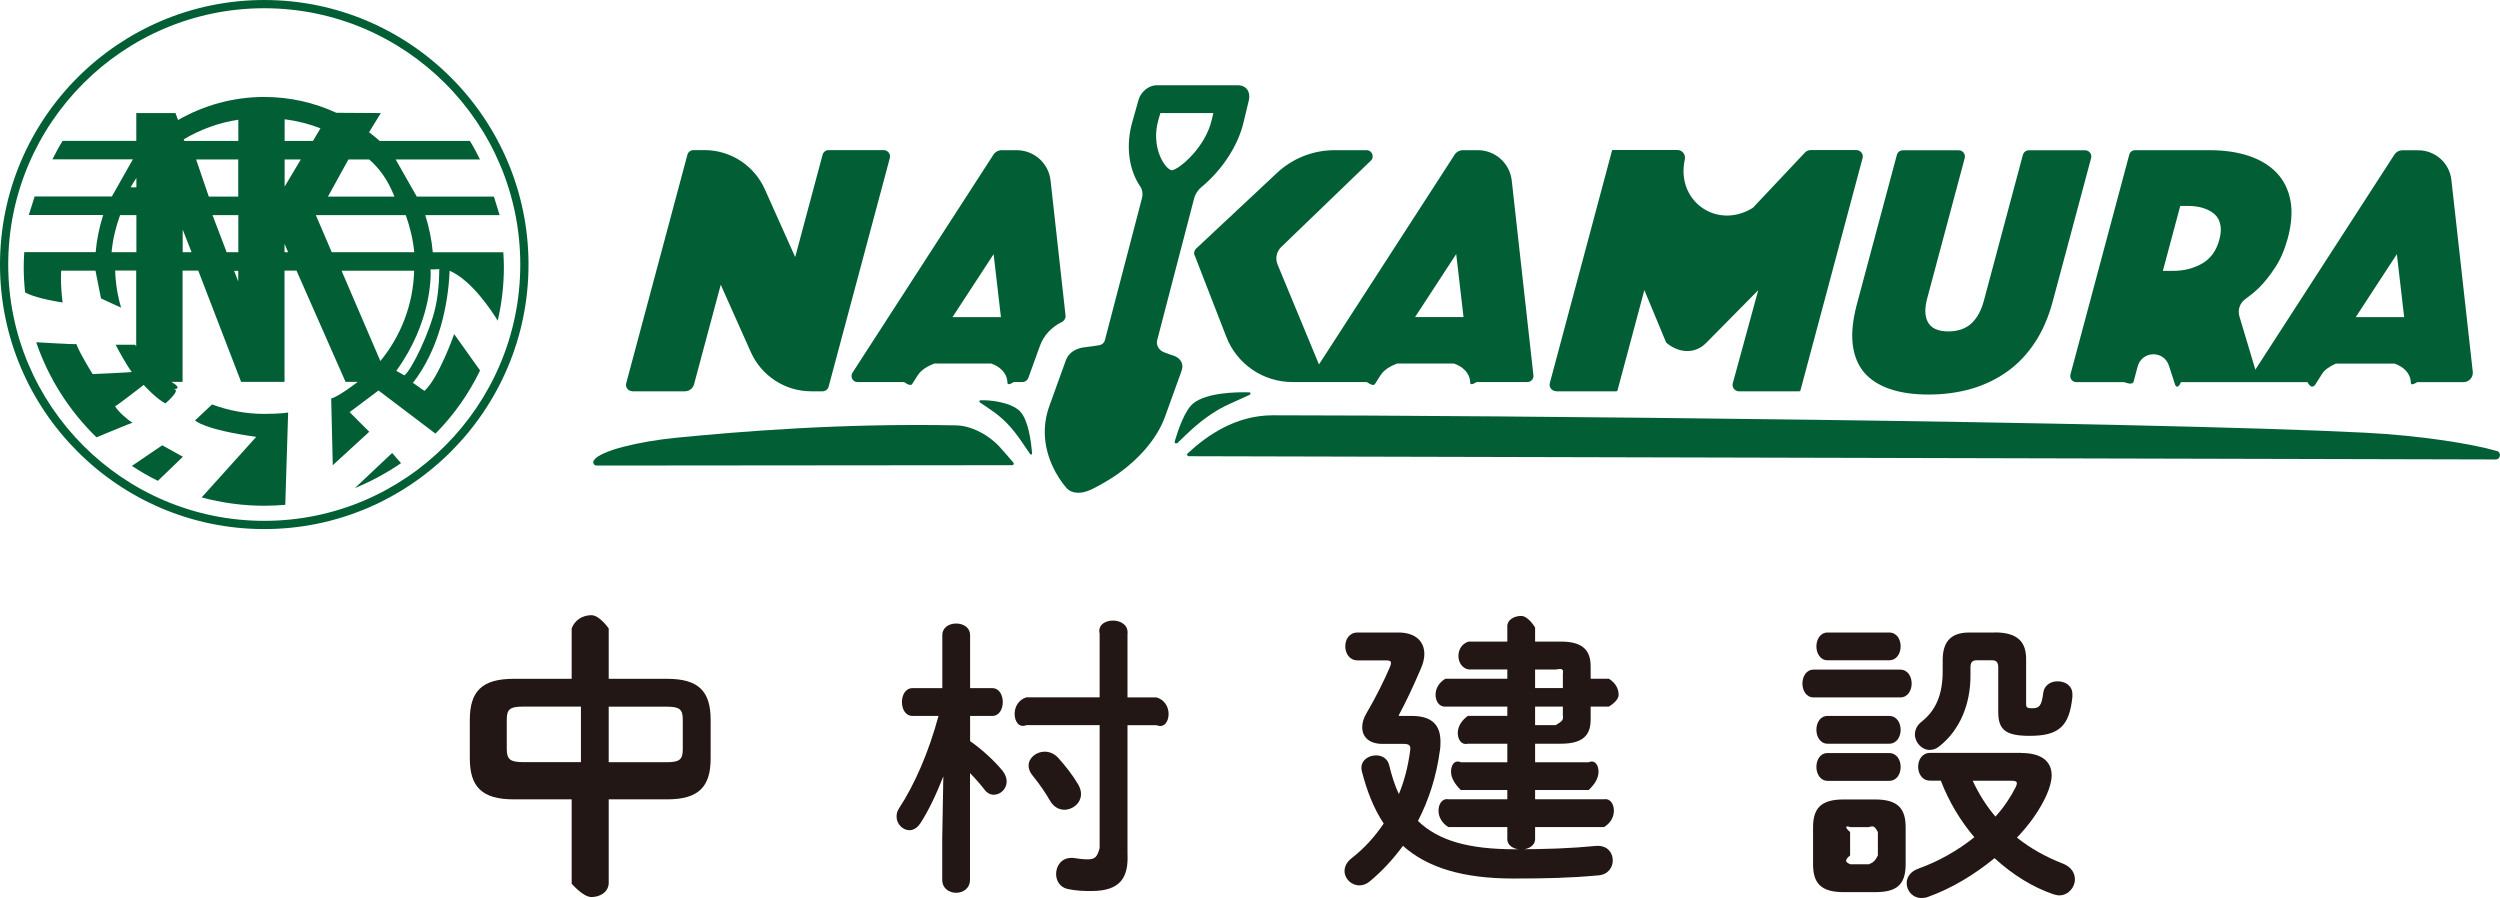 <?xml version="1.0" encoding="UTF-8"?>
<svg id="b" data-name="レイヤー 2" xmlns="http://www.w3.org/2000/svg" width="95.25mm" height="34.22mm" viewBox="0 0 270 97">
  <defs>
    <style>
      .d {
        fill: #221714;
      }

      .d, .e {
        stroke-width: 0px;
      }

      .e {
        fill: #025f35;
      }
    </style>
  </defs>
  <g id="c" data-name="レイヤー 1">
    <g>
      <g>
        <path class="e" d="m28.54,57.14c-15.74,0-28.54-12.82-28.54-28.57C0,12.82,12.8,0,28.54,0c15.74,0,28.54,12.82,28.54,28.57,0,15.75-12.8,28.57-28.54,28.57Zm0-56.25c-15.25,0-27.65,12.42-27.65,27.68,0,15.26,12.41,27.68,27.65,27.68,15.25,0,27.65-12.42,27.65-27.68,0-15.27-12.41-27.68-27.66-27.68Z"/>
        <path class="e" d="m43.31,50.02l-.96-1.1-4.02,3.79c1.76-.72,3.43-1.63,4.98-2.69Z"/>
        <g>
          <path class="e" d="m14.25,50.32c.9.59,1.83,1.14,2.8,1.61l2.7-2.6-2.23-1.24-3.28,2.23Z"/>
          <path class="e" d="m22.9,43.68l-1.72,1.62-.11.11s.91.98,6.6,1.77c0,0-4.66,5.17-5.89,6.54,2.16.58,4.42.9,6.76.9.77,0,1.52-.04,2.27-.1l.31-9.97c-.12.02-.93.15-2.58.15-1.99,0-3.88-.37-5.64-1.02Z"/>
          <path class="e" d="m53.75,34.64c.44-1.87.67-3.82.67-5.83,0-.53-.03-1.05-.06-1.57h-7.62c-.12-1.39-.41-2.72-.81-4.01h8.03l-.62-2h-8.33l-2.28-4.01h9.11c-.34-.69-.69-1.36-1.09-2h-9.74c-.37-.33-.76-.64-1.15-.94l1.27-2.07-4.8-.03c-2.37-1.09-5.01-1.71-7.79-1.71-3.39,0-6.56.92-9.31,2.49l-.28-.75h-4.23s0,3,0,3h-7.96c-.4.64-.75,1.32-1.1,2h8.69l-2.27,4.01H3.74l-.63,2h8.03c-.4,1.28-.69,2.62-.81,4.01H2.62c-.03.52-.06,1.04-.06,1.56,0,.94.05,1.88.15,2.79.54.3,1.67.71,4.05,1.09-.27-2.2-.15-3.44-.15-3.44h3.7l.6,3,2.17,1h0c-.38-1.27-.6-2.62-.64-4.01h2.27s0,8.18,0,8.18c-.06-.07-.11-.13-.13-.17h-2.09s.01.02.03.05c0,.02.01.03.02.05.02.03.04.08.07.13.01.03.03.06.05.1.03.07,1,1.87,1.57,2.61.08.04-4.22.23-4.22.23,0,0-1.32-2.08-1.77-3.25.04.08-4.29-.19-4.33-.19,1.34,3.93,3.6,7.44,6.51,10.27.6-.25,3.9-1.62,3.9-1.58-.49-.26-1.62-1.25-1.89-1.78.08.04,3.09-2.3,3.09-2.3,0,0,1.32,1.47,2.34,2,0,0,1.82-1.55.86-1.55h0c.95-.01.2-.55-.21-.78h1.21v-12.02s1.69,0,1.69,0l4.63,12.02h4.69s0-12.02,0-12.02h1.29s5.3,12.02,5.3,12.02h1.31s-.05.05-.08.07c-.33.26-2.06,1.54-2.78,1.73v.02s.17,7.18.17,7.18l3.94-3.61-2.12-2.12,3.12-2.34,6.15,4.66c1.96-1.98,3.59-4.28,4.82-6.82l-2.8-3.93s-1.65,4.71-3.2,6.13c-.08,0-1.19-.87-1.26-.85,2.81-3.61,3.82-8.4,3.97-12.12,2.37,1.02,4.53,4.3,5.19,5.39Zm-9.93-11.41c.46,1.27.78,2.61.92,4.01h-8.91s-1.72-4.01-1.72-4.01h9.72Zm-22.64-6.01h4.55v4.01h-3.18l-1.37-4.01Zm9.56-4.34c1.35.17,2.65.5,3.87.98l-.81,1.36h-3.06s0-2.34,0-2.34Zm1.75,4.34l-1.75,2.93v-2.93s1.75,0,1.75,0Zm-6.75,6.01v4.01s-1.26,0-1.26,0l-1.53-4.01h2.79Zm14.13-6.01c1.07.93,1.99,2.14,2.73,4.01h-7.18l2.21-4.01h2.24Zm-14.13-4.29v2.29s-5.83,0-5.83,0l-.07-.17c1.78-1.06,3.77-1.8,5.9-2.12Zm-11.01,6.29v1.01s-.62,0-.62,0c.19-.35.4-.68.62-1.01Zm-2.68,8.02c.13-1.4.46-2.74.92-4.01h1.76s0,4.01,0,4.01h-2.68Zm7.68,0v-2.45s.96,2.45.96,2.45h-.96Zm6,3.16l-.44-1.15h.44v1.15Zm5-3.16v-.9s.39.9.39.9h-.39Zm6.17,2h7.83c-.11,3.71-1.46,7.09-3.65,9.75l-4.19-9.75Zm10.12,3.97c-.58,2.63-2.56,6.76-3.35,7.33-.04-.04-.85-.47-.87-.49,3.75-5.18,3.77-10.13,3.7-10.99,0,.08.94,0,.94,0,0,0,.04,2.12-.42,4.16Z"/>
        </g>
      </g>
      <g>
        <path class="d" d="m55.5,86.33c-3.47,0-4.76-1.36-4.76-4.44v-4.14c0-3.08,1.29-4.44,4.76-4.44h6.24v-5.43c.34-.96,1.23-1.44,2.13-1.44s1.87,1.44,1.87,1.44v5.43s6.3,0,6.3,0c3.43,0,4.71,1.36,4.71,4.44v4.14c0,3.08-1.28,4.44-4.71,4.44h-6.3v9.11c-.08.96-.98,1.44-1.87,1.44s-2.13-1.44-2.13-1.44v-9.11s-6.24,0-6.24,0Zm7.24-4.01v-6.01s-6.2,0-6.2,0c-1.51,0-1.81.31-1.81,1.43v3.14c0,1.16.4,1.43,1.81,1.43h6.2Zm3,0h6.22c1.48,0,1.78-.31,1.78-1.43v-3.14c0-1.13-.3-1.43-1.78-1.43h-6.22s0,6.01,0,6.01Z"/>
        <path class="d" d="m98.56,77.32c-.78,0-1.15-.75-1.15-1.5,0-.75.38-1.5,1.13-1.5h3.23s0-5.7,0-5.7c0-.88.75-1.28,1.5-1.28s1.5.41,1.5,1.28v5.7s2.4,0,2.4,0c.75,0,1.13.75,1.13,1.5,0,.75-.38,1.5-1.13,1.5h-2.4s0,2.72,0,2.72c1.27.88,2.63,2.13,3.52,3.22.29.38.43.78.43,1.13,0,.81-.66,1.44-1.39,1.44-.35,0-.72-.16-1.01-.56-.49-.63-1.01-1.22-1.56-1.78v11.52c0,.94-.75,1.41-1.5,1.41s-1.5-.47-1.5-1.41v-4.41s.12-6.76.12-6.76c-.72,1.85-1.56,3.66-2.48,5.07-.35.53-.78.75-1.18.75-.72,0-1.39-.66-1.39-1.47,0-.28.06-.59.26-.88,1.7-2.6,3.2-6.04,4.27-9.99h-2.8Zm20.21-8.83c-.26-.99.6-1.47,1.43-1.47s1.69.48,1.57,1.47v6.83h3.13c.86.24,1.31,1.01,1.31,1.78,0,.8-.45,1.57-1.31,1.22h-3.13v13.85c.13,2.69-.83,4.06-3.93,4.06-.9,0-1.6-.03-2.53-.22-.86-.19-1.25-.9-1.25-1.63,0-.86.57-1.73,1.66-1.73.13,0,.26,0,.38.03.35.06.93.13,1.34.13.83,0,1.06-.26,1.32-1.22v-13.28h-7.9c-.83.35-1.28-.42-1.28-1.22,0-.77.45-1.54,1.28-1.78h7.9v-6.83Zm-2.34,16.2c.22.38.32.74.32,1.06,0,.99-.89,1.7-1.79,1.7-.58,0-1.15-.29-1.53-.93-.51-.9-1.18-1.86-1.92-2.78-.29-.35-.42-.7-.42-1.06,0-.83.83-1.5,1.73-1.5.51,0,1.02.19,1.47.67.83.93,1.6,1.92,2.14,2.85Z"/>
        <path class="d" d="m152.48,77.32c2.18,0,3.09,1,3.09,2.75,0,.31,0,.62-.06.97-.37,2.78-1.19,5.34-2.37,7.62,2.18,2.12,5.46,3.06,10.45,3.06,3.4,0,5.96-.09,8.89-.37h.06c1.11,0,1.64.77,1.64,1.58,0,.74-.49,1.52-1.55,1.61-3.09.28-5.63.34-9.21.34-5.5,0-9.3-1.21-11.9-3.53-1.05,1.42-2.23,2.72-3.59,3.84-.37.31-.74.43-1.11.43-.87,0-1.61-.71-1.61-1.55,0-.46.22-.96.77-1.39,1.36-1.05,2.5-2.32,3.46-3.74-1.05-1.58-1.79-3.44-2.35-5.6-.03-.12-.06-.28-.06-.4,0-.87.8-1.36,1.58-1.36.62,0,1.24.31,1.42,1.05.28,1.18.62,2.23,1.05,3.13.59-1.42.99-3,1.21-4.64,0-.09.03-.19.03-.25,0-.4-.18-.53-.74-.53h-2.27c-1.43,0-2.19-.73-2.19-1.81,0-.48.16-1.02.51-1.59.92-1.56,1.9-3.52,2.5-4.95.06-.16.1-.29.1-.38,0-.22-.16-.29-.54-.29h-3.07c-.88,0-1.33-.76-1.33-1.52s.44-1.49,1.33-1.49h4.41c1.83,0,2.8.95,2.8,2.33,0,.47-.13,1.01-.38,1.58-.85,1.99-1.61,3.59-2.39,5.04l.06.06h1.35Zm6.05,3c-.74.17-1.09-.51-1.09-1.15,0-.67.35-1.31,1.09-1.86h4.26v-1h-6.69c-.7.04-1.06-.63-1.06-1.27,0-.67.35-1.31,1.06-1.74h6.69v-1h-4.19c-.74-.14-1.09-.82-1.09-1.46,0-.67.35-1.31,1.09-1.55h4.19v-1.52c-.07-.83.73-1.25,1.5-1.25s1.5,1.25,1.5,1.25v1.52s2.78,0,2.78,0c2.4,0,3.22.96,3.22,2.69v1.32h1.96c.7.42,1.06,1.06,1.06,1.74s-1.06,1.27-1.06,1.27h-1.96s0,1.4,0,1.4c0,1.68-.82,2.61-3.22,2.61h-2.78s0,2,0,2h5.79c.7-.3,1.06.34,1.06,1.01s-.35,1.31-1.06,1.99h-5.79v1h7.45c.7-.11,1.06.56,1.06,1.23s-.35,1.34-1.06,1.77h-7.45v1.17c.06.83-.7,1.25-1.5,1.25s-1.57-.42-1.5-1.25v-1.17h-6.37c-.7-.43-1.06-1.1-1.06-1.77s.35-1.34,1.06-1.23h6.37v-1h-5.02c-.7-.68-1.06-1.35-1.06-1.99,0-.67.35-1.31,1.06-1.01h5.02v-2s-4.26,0-4.26,0Zm7.26-6.01h3v-1.54c.07-.48-.03-.61-.76-.46h-2.24v2Zm0,2v2h2.24c.74-.45.83-.58.76-1.06v-.94h-3Z"/>
        <path class="d" d="m195.86,75.32c-.78,0-1.2-.75-1.2-1.5,0-.75.42-1.5,1.2-1.5h9.37c.81,0,1.23.75,1.23,1.5,0,.75-.42,1.5-1.23,1.5h-9.37Zm3.26,21.03c-2.49,0-3.31-.99-3.31-3.02v-3.97c0-2.04.82-3.02,3.31-3.02h3.38c2.49,0,3.31.99,3.31,3.02v3.97c0,2.33-1.08,3.02-3.31,3.02h-3.38Zm-1.74-25.04c-.8,0-1.21-.77-1.21-1.5s.41-1.5,1.21-1.5h6.64c.83,0,1.25.73,1.25,1.5,0,.73-.41,1.5-1.25,1.5h-6.64Zm0,9.01c-.8,0-1.21-.77-1.21-1.5,0-.77.41-1.5,1.21-1.5h6.64c.83,0,1.25.74,1.25,1.5,0,.74-.41,1.5-1.25,1.5h-6.64Zm0,4.01c-.8,0-1.21-.77-1.21-1.5,0-.77.41-1.5,1.21-1.5h6.64c.83,0,1.25.74,1.25,1.5s-.41,1.5-1.25,1.5h-6.64Zm4.47,9.01c.51-.21.67-.4.96-.95v-2.53c-.29-.54-.45-.74-.96-.53h-2.01c-.51-.2-.67-.01-.03.53v2.53c-.64.51-.51.74.03.95h2.01Zm16.44-12.02c2.15,0,3.29.88,3.29,2.42,0,.59-.2,1.31-.55,2.12-.72,1.6-1.83,3.17-3.2,4.6,1.47,1.18,3.13,2.09,4.89,2.78.98.36,1.37,1.05,1.37,1.73,0,.88-.72,1.73-1.7,1.73-.2,0-.42-.07-.65-.13-2.19-.75-4.37-2.09-6.33-3.89-2.19,1.8-4.7,3.3-7.18,4.18-.26.1-.49.13-.68.13-.98,0-1.63-.78-1.63-1.6,0-.62.36-1.24,1.24-1.57,2.19-.78,4.27-1.96,6.07-3.4-1.53-1.8-2.77-3.89-3.62-6.11h-1.14c-.88,0-1.31-.75-1.31-1.5s.42-1.5,1.31-1.5h9.82Zm-2.86-13.02c2.55,0,3.39,1.09,3.39,2.88v4.83c0,.42.13.48.67.48.77,0,1.01-.29,1.18-1.66.1-.83.81-1.25,1.54-1.25.84,0,1.61.48,1.61,1.38v.28c-.32,3.2-1.45,4.23-4.63,4.23-2.64,0-3.38-.7-3.38-2.59v-4.8c0-.54-.19-.77-.67-.77h-1.67c-.48,0-.66.23-.66.8v.9c0,2.94-1.08,5.81-3.39,7.61-.33.27-.69.37-1.02.37-.84,0-1.59-.8-1.59-1.67,0-.47.21-1,.75-1.4,1.56-1.24,2.25-3,2.25-5.41v-1.2c0-1.87.75-3,2.88-3h2.73Zm-2.38,16.02c.64,1.38,1.47,2.72,2.46,3.87.9-.99,1.63-2.08,2.21-3.23.06-.16.1-.26.1-.35,0-.22-.16-.29-.58-.29h-4.19Z"/>
      </g>
      <g>
        <path class="e" d="m68.29,42.26h5.67c.47,0,.88-.31,1-.77l2.88-10.74,3.25,7.28c1.15,2.57,3.7,4.23,6.52,4.23h1.23c.3,0,.57-.2.65-.5l6.61-24.69c.06-.21.01-.42-.12-.59-.13-.17-.33-.27-.54-.27h-5.95c-.3,0-.57.2-.65.5l-2.96,11.05-3.28-7.32c-1.15-2.57-3.7-4.23-6.52-4.23h-1.19c-.3,0-.57.2-.65.5l-6.61,24.68c-.06.21-.01.42.12.59.13.17.33.27.54.27Z"/>
        <path class="e" d="m114.68,34.78c.25-.12.43-.42.4-.69-.23-2.05-1.12-10.03-1.62-14.6-.21-1.87-1.78-3.27-3.66-3.27h-1.63c-.35,0-.68.18-.87.47l-15.23,23.56c-.13.2-.14.45-.03.67s.33.34.57.34h5.03s.68.52.87.22l.6-.94c.39-.61,1.07-.99,1.79-1.28h6.14c.91.3,1.66.98,1.75,1.88l.02.22c.03.35.67-.1.67-.1h.95c.28,0,.53-.18.63-.44l1.25-3.46c.41-1.14,1.26-2.04,2.36-2.58Zm-11.81-.53l4.44-6.8.79,6.8h-5.23Z"/>
        <path class="e" d="m269.66,48.71c-2.59-.76-8.15-1.67-14.22-1.98-24.15-1.22-95.84-1.88-117.97-1.88-4.02,0-7.11,2.17-9.21,4.12-.12.11-.03.3.12.3l141.15.35c.54,0,.65-.77.13-.92Z"/>
        <path class="e" d="m107.94,48.23c-1.54-1.6-3.4-2.27-4.62-2.29-12.43-.25-23.4.66-30.33,1.34-3.94.39-8.21,1.39-8.86,2.44-.15.24.02.56.29.56l44.9-.04c.14,0,.22-.16.13-.27-.39-.46-1.17-1.37-1.51-1.73Z"/>
        <path class="e" d="m134.95,42.64s.3-.26-.09-.27c-1.35-.03-4.53.02-5.98,1.19-.93.74-1.66,2.92-1.99,4.05-.12.41.27.24.27.24l.87-.84c1.46-1.41,3.04-2.64,4.9-3.45l2.03-.92Z"/>
        <path class="e" d="m110.2,44.45c-1.01-1.04-3.39-1.27-4.27-1.22-.25.01-.14.21-.09.24.27.17,1.06.72,1.06.72,1.43.95,2.39,1.96,3.51,3.61,0,0,.53.79.83,1.22.04.06.25.18.22-.16-.1-1.13-.4-3.51-1.28-4.41Z"/>
        <path class="e" d="m126.65,38.38c-.25-.08-.59-.2-.97-.35-.46-.18-.85-.72-.71-1.27l4-15.35c.12-.45.4-.89.79-1.21l.05-.04c2.25-1.88,3.95-4.52,4.52-7.06l.55-2.29c.21-.89-.3-1.6-1.15-1.6h-8.79c-.85-.02-1.73.69-1.98,1.58l-.64,2.27c-.76,2.56-.45,5.21.83,7.09h0c.24.35.3.82.17,1.3l-3.99,15.28c-.07.29-.31.5-.6.55-.63.1-1.19.18-1.56.22-.87.08-1.75.54-2.05,1.39l-1.79,4.96c-.86,2.39-.51,4.67.39,6.59.35.76.95,1.69,1.46,2.26.59.66,1.64.66,2.67.17.85-.4,2.16-1.17,2.91-1.71,2.23-1.59,4.19-3.75,5.06-6.15l1.79-4.96c.3-.84-.19-1.44-.95-1.67Zm-1.53-25.48l.2-.69h5.72s-.17.72-.17.72c-.68,3-3.54,5.38-4.31,5.46-.72-.08-2.33-2.48-1.44-5.49Z"/>
        <path class="e" d="m129.03,27.59l3.41,8.78c1.14,2.95,3.98,4.89,7.14,4.89h8.04s.68.52.87.22l.6-.94c.39-.62,1.06-.99,1.79-1.28h6.14c.91.3,1.66.98,1.75,1.88l.02.22c.03.35.67-.1.67-.1h5.5c.19,0,.36-.08.49-.22.13-.14.18-.32.16-.51l-2.34-21.03c-.21-1.87-1.78-3.28-3.66-3.28h-1.63c-.35,0-.68.18-.87.47l-14.66,22.67-4.47-10.79c-.27-.66-.12-1.4.39-1.89l9.68-9.33c.3-.28.19-.62.15-.72-.04-.1-.2-.41-.61-.41h-3.47c-2.3,0-4.52.88-6.2,2.45l-8.74,8.18c-.2.19-.27.48-.17.73Zm28.24-.15l.79,6.8h-5.23s4.44-6.8,4.44-6.8Z"/>
        <path class="e" d="m168.04,42.26h6.53c.06,0,.11-.04.12-.1l2.9-10.83,2.32,5.58c.03.06.07.12.12.16,1.48,1.2,3.19,1.06,4.25-.05l5.61-5.68-2.75,10.06c-.06.21-.01.42.12.59.13.17.33.27.54.27h6.53c.06,0,.11-.04.12-.1l6.71-25.09c.06-.21.01-.42-.12-.59-.13-.17-.33-.27-.54-.27h-4.96c-.23,0-.44.09-.6.26l-5.57,5.91s-.1.09-.15.12c-3.83,2.3-8.24-.79-7.26-5.28.11-.52-.26-1.02-.79-1.02-2.08,0-6.45,0-7,0-.04,0-.06.03-.07.06l-6.72,25.12c-.06.21-.01.42.12.59.13.17.33.27.54.27Z"/>
        <path class="e" d="m200.1,37.26c.16,1.2.57,2.2,1.23,2.97.67.78,1.59,1.37,2.74,1.77,1.19.41,2.61.61,4.23.61,1.63,0,3.17-.21,4.6-.62,1.41-.41,2.71-1.03,3.86-1.85,1.15-.81,2.15-1.86,2.98-3.11.84-1.25,1.49-2.75,1.95-4.46l4.15-15.5c.05-.2.01-.42-.12-.58-.13-.17-.32-.26-.53-.26h-6.07c-.3,0-.57.2-.65.5l-4.22,15.77c-.28,1.03-.72,1.84-1.31,2.4-.62.59-1.47.89-2.52.89-1.13,0-1.88-.35-2.23-1.04-.32-.63-.34-1.46-.05-2.54l4.05-15.14c.05-.2.01-.42-.12-.58-.13-.17-.32-.26-.53-.26h-6.03c-.3,0-.57.2-.65.5l-4.32,16.13c-.45,1.69-.6,3.17-.44,4.41Z"/>
        <path class="e" d="m223.72,41.01c.12.16.31.26.52.26h5.19s.88.39,1-.06l.44-1.64c.21-.78.89-1.31,1.7-1.31.78,0,1.43.48,1.67,1.22l.66,2.03c.09.28.35.47.64-.24h13.67c.36.7.68.52.87.22l.7-1.11c.32-.51.88-.82,1.49-1.11h6.34c.91.3,1.66.98,1.75,1.89l.02.21c.03.35.67-.1.67-.1h5.01c.29,0,.56-.12.75-.34.19-.22.28-.5.25-.78l-2.31-20.72c-.2-1.82-1.74-3.2-3.57-3.2h-1.73c-.34,0-.66.17-.85.46l-15.02,23.23-1.72-5.74c-.21-.71.04-1.46.64-1.88.5-.36,1-.77,1.46-1.21.58-.57,1.17-1.31,1.75-2.19.57-.86,1.03-1.93,1.37-3.17.42-1.56.51-2.94.28-4.12-.23-1.16-.72-2.14-1.46-2.93-.75-.79-1.74-1.4-2.95-1.82-1.24-.42-2.68-.64-4.28-.64h-8.08c-.3,0-.56.2-.63.49l-6.35,23.73c-.05.2-.01.41.11.57Zm35.14-13.56l.79,6.8h-5.23s4.44-6.8,4.44-6.8Zm-23.4-5.21h.86c1.13,0,2.05.27,2.73.79.53.41,1.07,1.24.64,2.85-.32,1.21-.97,2.09-1.93,2.62-.9.5-1.92.75-3.02.75h-1.15s1.88-7.01,1.88-7.01Z"/>
      </g>
    </g>
  </g>
</svg>